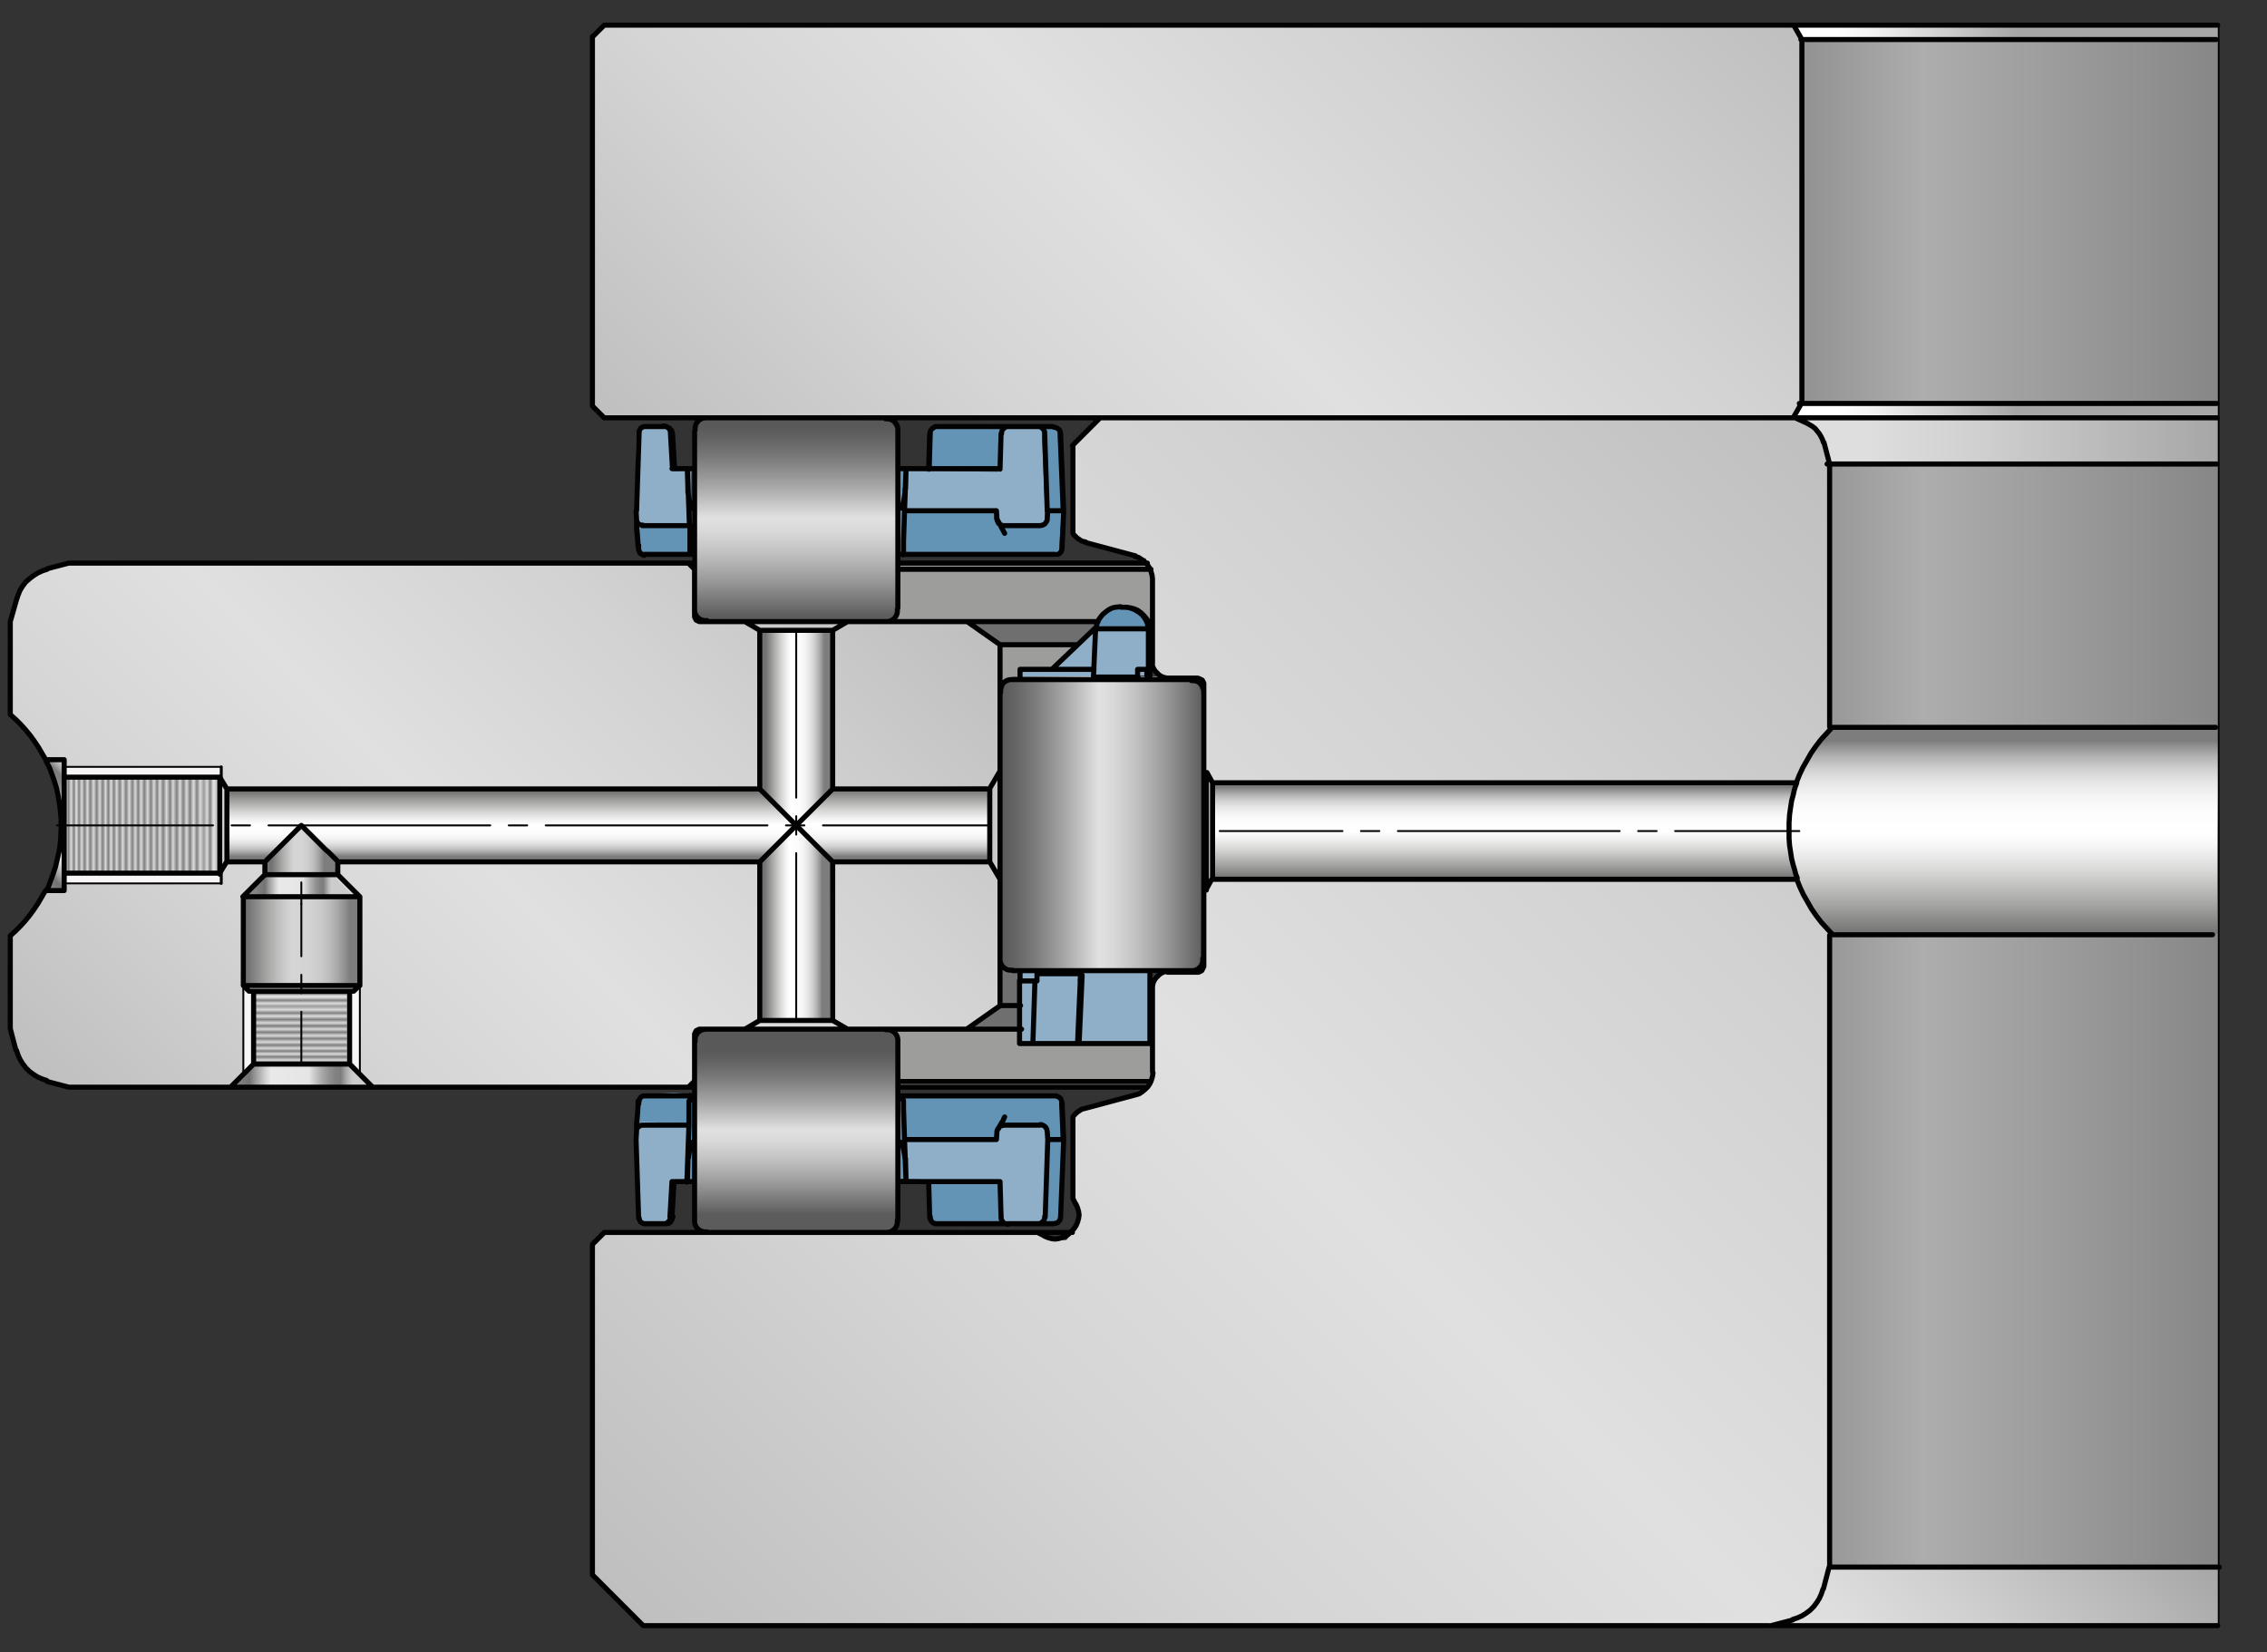 <?xml version="1.0" encoding="utf-8"?>
<!-- Generator: Adobe Illustrator 26.0.3, SVG Export Plug-In . SVG Version: 6.00 Build 0)  -->
<svg version="1.1" id="Ebene_1" xmlns="http://www.w3.org/2000/svg" xmlns:xlink="http://www.w3.org/1999/xlink" x="0px" y="0px"
	 viewBox="0 0 441.6 321.9" style="enable-background:new 0 0 441.6 321.9;" xml:space="preserve">
<rect x="0" y="0" width="441.6" height="321.9" fill="#333333" stroke="none"/>
<style type="text/css">
	.st0{fill:#6494B5;}
	.st1{fill:#8FAFC9;}
	.st2{fill:url(#SVGID_1_);}
	.st3{fill:url(#SVGID_00000032645164622248081790000008626578110318722735_);}
	.st4{fill:url(#SVGID_00000160880510934272203140000006722977837758651301_);}
	.st5{fill:url(#SVGID_00000060720247290335671020000005339303364268447652_);}
	.st6{fill:url(#SVGID_00000183218689381932233700000010785866560190924937_);}
	.st7{fill:url(#SVGID_00000109005758550113552400000008910001104306316958_);}
	.st8{fill:url(#SVGID_00000002356469584612869890000002663810728272183729_);}
	.st9{fill:url(#SVGID_00000145052656672561844320000014787099965577061543_);}
	.st10{fill:url(#SVGID_00000119801592489885350340000002906810652564210587_);}
	.st11{fill:url(#SVGID_00000054232749423378199480000015399183656129234834_);}
	.st12{fill:#F7F5F5;}
	.st13{fill:url(#SVGID_00000101072703045053600320000000390596818344527006_);}
	.st14{fill:url(#SVGID_00000155836196863732206250000014437752842674006400_);}
	.st15{fill:url(#SVGID_00000142174877584975365640000014904075061975256222_);}
	.st16{fill:url(#SVGID_00000051368073150497204350000015377786625671703201_);}
	.st17{fill:url(#SVGID_00000077296925310703657340000002077543763176315524_);}
	.st18{fill:url(#SVGID_00000129921391338089344750000004043530346989478333_);}
	.st19{fill:url(#SVGID_00000050661919945776554930000004077665203809262733_);}
	.st20{fill:url(#SVGID_00000133520350149975089780000008735956989794360215_);}
	.st21{fill:url(#SVGID_00000070825964632219257260000009457712092411369359_);}
	.st22{fill:url(#SVGID_00000036946711545667354880000007416489109703429040_);}
	.st23{fill:url(#SVGID_00000139265517497445083880000013694669768682418599_);}
	.st24{fill:#706F6F;}
	.st25{fill:#9D9D9C;}
	.st26{fill:url(#SVGID_00000128473078169027102020000015912307963464312453_);}
	.st27{fill:url(#SVGID_00000084510059499630578780000012377968717477054093_);}
	.st28{fill:url(#SVGID_00000131334522784258665700000004148686080191039926_);}
	.st29{fill:none;stroke:#020203;stroke-width:0.368;stroke-linecap:round;stroke-linejoin:round;stroke-miterlimit:10;}
	
		.st30{fill:none;stroke:#020203;stroke-width:0.368;stroke-linecap:round;stroke-linejoin:round;stroke-miterlimit:10;stroke-dasharray:43.2,3.6,3.6,3.6;stroke-dashoffset:33;}
	
		.st31{fill:none;stroke:#020203;stroke-width:0.368;stroke-linecap:round;stroke-linejoin:round;stroke-miterlimit:10;stroke-dasharray:43.2,3.6,3.6,3.6;}
	
		.st32{fill:none;stroke:#020203;stroke-width:0.368;stroke-linecap:round;stroke-linejoin:round;stroke-miterlimit:10;stroke-dasharray:43.2,3.6,3.6,3.6;stroke-dashoffset:11;}
	.st33{fill:none;stroke:#020203;stroke-width:0.567;stroke-linecap:round;stroke-linejoin:round;stroke-miterlimit:10;}
	.st34{fill:none;stroke:#020203;stroke-width:0.992;stroke-linecap:round;stroke-linejoin:round;stroke-miterlimit:10;}
	
		.st35{fill:none;stroke:#020203;stroke-width:0.368;stroke-linecap:round;stroke-linejoin:round;stroke-miterlimit:10;stroke-dasharray:43.2,3.6,3.6,3.6;stroke-dashoffset:19;}
</style>
<polygon class="st0" points="202.5,83.4 203.1,85.2 203.7,100.5 203,102.7 201.4,102.7 195.4,102.7 194.2,102.4 193.6,101.1 
	193.7,99.8 175.8,99.9 176.2,91.7 174.3,91.6 174.6,108.2 205.3,108.2 206.2,108.1 206.3,107.1 206.4,105.2 206.8,99.9 206.4,88.6 
	206.2,84.5 205.7,83.6 204.5,83.1 "/>
<polygon class="st1" points="176,100 193.7,99.8 193.9,101.6 194.9,102.8 203,102.7 203.5,101.4 203.6,99.7 202.9,83.7 202,83.2 
	196.1,83.3 195.2,83.5 194.7,84.7 194.4,91.9 176.2,91.7 176,99.2 "/>
<polygon class="st0" points="195.6,238.1 181.8,238 181.1,236.8 180.9,233.9 181,229.8 194.9,230 195.2,236.8 "/>
<polygon class="st1" points="176.5,229.7 195.1,230.2 195.4,236.9 195.8,238.2 202,238.1 203.3,237.8 203.7,236.8 204.2,220.9 
	203.7,219.1 202.1,218.8 195.2,219.1 194.3,220.3 193.9,221.7 176.6,221.9 "/>
<polygon class="st1" points="224.3,131.6 224.2,123 222.3,122.6 213.7,122.4 213,131.7 "/>
<polygon class="st0" points="194.1,91.5 180.6,91.5 181,84.4 181.7,83.4 183.1,83.1 195.4,83.4 195,84.6 194.5,90.7 "/>
<polygon class="st0" points="134.5,108 134.7,91.7 133.4,91.7 133.6,102.7 124,102.4 123.8,104.9 124.1,107.6 124.6,108.2 
	126,108.2 134.1,108.1 "/>
<polygon class="st1" points="134.1,102.6 124.6,102.8 123.7,102 124,84.5 124.7,83.6 126.8,83.4 128.5,83.3 129.9,83.6 130.6,84.6 
	131,91.8 133.4,91.7 "/>
<polygon class="st0" points="223.9,122.6 213.5,122.5 214.4,120.4 216.2,118.7 218.7,118.1 221.4,118.5 222.8,119.7 224.4,121.8 "/>
<polygon class="st1" points="224.1,203.3 198.5,203.2 198.7,188.9 224.2,189 "/>
<polygon class="st0" points="203.4,237.7 204.2,222.1 203.9,219.8 202.6,219 196.2,218.8 194.3,219.3 194.1,221.4 193.4,221.7 
	176,221.6 176.6,229.6 175,229.7 174.9,213.2 205,213.1 206.7,213.6 206.8,217.4 207.2,222.1 206.2,237 205.9,238 204.2,238.1 "/>
<polygon class="st0" points="133.9,229.8 134.2,219 123.8,218.8 124.3,214.3 125.3,213.2 131.3,212.9 135.2,213.2 135.3,229.9 "/>
<polygon class="st1" points="133.9,229.8 131.3,229.8 130.5,237.2 129.5,238.1 126.5,238.2 124.7,237.8 124.5,235.4 123.8,220.2 
	125,218.5 134.2,219 "/>
<linearGradient id="SVGID_1_" gradientUnits="userSpaceOnUse" x1="-2620.342" y1="-1516.483" x2="-2506.742" y2="-1516.483" gradientTransform="matrix(-1 0 0 -1 -2188.042 -1355.733)">
	<stop  offset="0" style="stop-color:#9C9C9C"/>
	<stop  offset="3.335044e-03" style="stop-color:#878787"/>
	<stop  offset="0.508" style="stop-color:#ADADAD"/>
	<stop  offset="0.704" style="stop-color:#939393"/>
	<stop  offset="0.99" style="stop-color:#707070"/>
</linearGradient>
<path class="st2" d="M432.3,316.6l-113.6,0.1c0,0,8.2-1,10.1-9.9V90.9c0,0,0.7-7.3-6.4-9.3l1.3-3.1l-0.2-70.6L322,4.8L432.3,5
	C432.3,5,432.3,317.3,432.3,316.6z"/>
<linearGradient id="SVGID_00000021798294592234993540000006383565337994506381_" gradientUnits="userSpaceOnUse" x1="-2563.717" y1="-1461.008" x2="-2332.767" y2="-1691.958" gradientTransform="matrix(-1 0 0 -1 -2188.042 -1355.733)">
	<stop  offset="0" style="stop-color:#BFBFBF"/>
	<stop  offset="0.258" style="stop-color:#D2D2D2"/>
	<stop  offset="0.524" style="stop-color:#E0E0E0"/>
	<stop  offset="0.731" style="stop-color:#D5D5D5"/>
	<stop  offset="1" style="stop-color:#BFBFBF"/>
</linearGradient>
<path style="fill:url(#SVGID_00000021798294592234993540000006383565337994506381_);" d="M346.6,316.6l5.3-2.1l2.8-3.6l1.8-5.9
	l-0.3-214.7l-1.8-6.3l-4.8-2.3l-135.4-0.4l-5.4,5.8l0.2,17.3l2.3,1.3l11.9,3.1l1,2.6l0.5,3l-0.2,15.5l1,1.7l1.8,0.7l6.9,0.2
	l0.2,55.8l-1.5,1.3l-5.8-0.2l-1.8,0.8l-1,1.5l0.5,16.7c0,0-0.8,4.3-3.6,5l-10.6,3l-1.3,1l-0.3,1.2v14.9l1.3,3l-0.8,3l-1.8,2.1h-1.8
	l-2.1-0.3l-2-1h-83.6l-2.6,2.6l0.2,64.4l9.7,9.6H253L346.6,316.6z"/>
<linearGradient id="SVGID_00000045612957364641851200000016223818907296237233_" gradientUnits="userSpaceOnUse" x1="-2578.312" y1="-1497.606" x2="-2578.312" y2="-1537.709" gradientTransform="matrix(-1 0 0 -1 -2188.042 -1355.733)">
	<stop  offset="6.178290e-02" style="stop-color:#7D7D7D"/>
	<stop  offset="8.947872e-02" style="stop-color:#929292"/>
	<stop  offset="0.141" style="stop-color:#B4B4B4"/>
	<stop  offset="0.196" style="stop-color:#CFCFCF"/>
	<stop  offset="0.256" style="stop-color:#E4E4E4"/>
	<stop  offset="0.322" style="stop-color:#F3F3F3"/>
	<stop  offset="0.4" style="stop-color:#FCFCFC"/>
	<stop  offset="0.517" style="stop-color:#FFFFFF"/>
	<stop  offset="0.584" style="stop-color:#F3F3F3"/>
	<stop  offset="0.703" style="stop-color:#D5D5D4"/>
	<stop  offset="0.861" style="stop-color:#A3A3A2"/>
	<stop  offset="1" style="stop-color:#727271"/>
</linearGradient>
<path style="fill:url(#SVGID_00000045612957364641851200000016223818907296237233_);" d="M432,181.9h-75c0,0-9.5-8.4-8.6-21.8
	c0,0,0.9-12.8,8.2-18.3h75.6C432.2,141.9,431.7,182.3,432,181.9z"/>
<linearGradient id="SVGID_00000112633489525711013170000010538548478935463319_" gradientUnits="userSpaceOnUse" x1="-2481.242" y1="-1507.955" x2="-2481.242" y2="-1526.89" gradientTransform="matrix(-1 0 0 -1 -2188.042 -1355.733)">
	<stop  offset="6.178290e-02" style="stop-color:#7D7D7D"/>
	<stop  offset="8.947872e-02" style="stop-color:#929292"/>
	<stop  offset="0.141" style="stop-color:#B4B4B4"/>
	<stop  offset="0.196" style="stop-color:#CFCFCF"/>
	<stop  offset="0.256" style="stop-color:#E4E4E4"/>
	<stop  offset="0.322" style="stop-color:#F3F3F3"/>
	<stop  offset="0.4" style="stop-color:#FCFCFC"/>
	<stop  offset="0.517" style="stop-color:#FFFFFF"/>
	<stop  offset="0.584" style="stop-color:#F3F3F3"/>
	<stop  offset="0.703" style="stop-color:#D5D5D4"/>
	<stop  offset="0.861" style="stop-color:#A3A3A2"/>
	<stop  offset="1" style="stop-color:#727271"/>
</linearGradient>
<path style="fill:url(#SVGID_00000112633489525711013170000010538548478935463319_);" d="M236.4,171.2H350c0,0-3.5-8.8-0.2-18.9
	H236.4V171.2z"/>
<linearGradient id="SVGID_00000073003235127364165340000014461094559535799191_" gradientUnits="userSpaceOnUse" x1="-2617.603" y1="-1361.983" x2="-2534.803" y2="-1361.983" gradientTransform="matrix(-1 0 0 -1 -2188.042 -1355.733)">
	<stop  offset="0.446" style="stop-color:#A6A6A6"/>
	<stop  offset="0.593" style="stop-color:#CACACA"/>
	<stop  offset="0.772" style="stop-color:#F0F0F0"/>
	<stop  offset="0.866" style="stop-color:#FFFFFF"/>
</linearGradient>
<polygon style="fill:url(#SVGID_00000073003235127364165340000014461094559535799191_);" points="432.1,7.6 432.2,5.1 349.4,4.9 
	351.2,7.6 "/>
<linearGradient id="SVGID_00000168094570890406502440000013749792774000255116_" gradientUnits="userSpaceOnUse" x1="-2617.74" y1="-1435.582" x2="-2534.841" y2="-1435.582" gradientTransform="matrix(-1 0 0 -1 -2188.042 -1355.733)">
	<stop  offset="0.446" style="stop-color:#A6A6A6"/>
	<stop  offset="0.593" style="stop-color:#CACACA"/>
	<stop  offset="0.772" style="stop-color:#F0F0F0"/>
	<stop  offset="0.866" style="stop-color:#FFFFFF"/>
</linearGradient>
<polygon style="fill:url(#SVGID_00000168094570890406502440000013749792774000255116_);" points="432.3,81.3 432,78.7 350.8,78.4 
	349.4,81.2 "/>
<linearGradient id="SVGID_00000027573455895291054220000013665508572284014245_" gradientUnits="userSpaceOnUse" x1="-2620.042" y1="-1441.582" x2="-2538.742" y2="-1441.582" gradientTransform="matrix(-1 0 0 -1 -2188.042 -1355.733)">
	<stop  offset="0" style="stop-color:#A6A6A6"/>
	<stop  offset="3.749939e-02" style="stop-color:#A9A9A9"/>
	<stop  offset="0.563" style="stop-color:#CFCFCF"/>
	<stop  offset="0.839" style="stop-color:#DEDEDE"/>
</linearGradient>
<polygon style="fill:url(#SVGID_00000027573455895291054220000013665508572284014245_);" points="432,90.5 356.5,90.5 355.6,86.9 
	354.3,84.1 353.1,82.6 350.7,81.2 432,81.3 "/>
<linearGradient id="SVGID_00000016059744185550014360000011794570503710517646_" gradientUnits="userSpaceOnUse" x1="-2603.417" y1="-1644.207" x2="-2554.014" y2="-1693.61" gradientTransform="matrix(-1 0 0 -1 -2188.042 -1355.733)">
	<stop  offset="0" style="stop-color:#A6A6A6"/>
	<stop  offset="3.749939e-02" style="stop-color:#A9A9A9"/>
	<stop  offset="0.563" style="stop-color:#CFCFCF"/>
	<stop  offset="0.839" style="stop-color:#DEDEDE"/>
</linearGradient>
<path style="fill:url(#SVGID_00000016059744185550014360000011794570503710517646_);" d="M432.3,316.8v-11.4h-79.1
	c0,0-1,6.1-1.4,6.4c-0.3,0.3-2.3,2.4-2.3,2.4s-2,1.8-2.3,1.8s-2.9,0.4-2.9,0.4L432.3,316.8z"/>
<linearGradient id="SVGID_00000046309878307033077700000014143990290365013394_" gradientUnits="userSpaceOnUse" x1="-2349.717" y1="-1448.508" x2="-2213.617" y2="-1584.608" gradientTransform="matrix(-1 0 0 -1 -2188.042 -1355.733)">
	<stop  offset="0" style="stop-color:#BFBFBF"/>
	<stop  offset="0.258" style="stop-color:#D2D2D2"/>
	<stop  offset="0.524" style="stop-color:#E0E0E0"/>
	<stop  offset="0.731" style="stop-color:#D5D5D5"/>
	<stop  offset="1" style="stop-color:#BFBFBF"/>
</linearGradient>
<polygon style="fill:url(#SVGID_00000046309878307033077700000014143990290365013394_);" points="14,211.8 134.1,211.6 135.1,211.1 
	135.3,202 136.1,200.4 188.7,200.5 194.7,195.8 194.8,125.9 189,121.5 136.3,121.2 135.3,120.2 135.3,116.2 135.2,110.8 
	134.1,109.7 14.4,109.6 10,110.6 7.1,111.6 5.3,113.1 4.1,115.1 2.7,118.2 2,121.5 2.1,139.5 4.7,141.5 8.7,147.5 10.8,152.9 
	12.1,158.7 12.1,163.8 10.7,168.8 8.9,173.6 5.8,178.5 3.3,181.3 2,182.3 2.2,200.8 4.3,206.9 5.6,208.9 8.1,210.1 11.1,211 "/>
<linearGradient id="SVGID_00000072973602783594586050000017437397808430092210_" gradientUnits="userSpaceOnUse" x1="-2206.09" y1="-1509.134" x2="-2191.69" y2="-1523.534" gradientTransform="matrix(-1 0 0 -1 -2188.042 -1355.733)">
	<stop  offset="3.225806e-02" style="stop-color:#CCCCCC"/>
	<stop  offset="5.253389e-02" style="stop-color:#C4C4C4"/>
	<stop  offset="8.485079e-02" style="stop-color:#ACACAC"/>
	<stop  offset="0.125" style="stop-color:#878787"/>
	<stop  offset="0.134" style="stop-color:#7D7D7D"/>
	<stop  offset="0.178" style="stop-color:#828282"/>
	<stop  offset="0.233" style="stop-color:#929292"/>
	<stop  offset="0.294" style="stop-color:#ACACAC"/>
	<stop  offset="0.359" style="stop-color:#D0D0D0"/>
	<stop  offset="0.393" style="stop-color:#E5E5E5"/>
	<stop  offset="0.704" style="stop-color:#E9E9E9"/>
	<stop  offset="0.743" style="stop-color:#D5D5D5"/>
	<stop  offset="0.825" style="stop-color:#9E9E9E"/>
	<stop  offset="0.882" style="stop-color:#727271"/>
	<stop  offset="1" style="stop-color:#858585"/>
</linearGradient>
<path style="fill:url(#SVGID_00000072973602783594586050000017437397808430092210_);" d="M9.1,173.3h3.3l0.1-25.4L9.2,148l1.6,4.4
	l1.2,5.1v4.3l-0.3,4c0,0-1,4.7-1.3,4.8c-0.2,0.2-1,1.7-1,1.7L9.1,173.3z"/>
<rect x="12.7" y="149.4" class="st12" width="30.4" height="22.7"/>
<rect x="47.4" y="189.9" class="st12" width="22.7" height="18.8"/>
<linearGradient id="SVGID_00000145772061917781552320000000699720000138556070_" gradientUnits="userSpaceOnUse" x1="-2246.642" y1="-1549.483" x2="-2246.642" y2="-1577.409" gradientTransform="matrix(-1 0 0 -1 -2188.042 -1355.733)">
	<stop  offset="0" style="stop-color:#808080"/>
	<stop  offset="5.156288e-04" style="stop-color:#8C8C8C"/>
	<stop  offset="1.902597e-03" style="stop-color:#A7A6A6"/>
	<stop  offset="3.496831e-03" style="stop-color:#BDBCBC"/>
	<stop  offset="5.358204e-03" style="stop-color:#CECDCD"/>
	<stop  offset="7.661537e-03" style="stop-color:#D9D8D8"/>
	<stop  offset="1.089158e-02" style="stop-color:#E0DFDF"/>
	<stop  offset="1.985949e-02" style="stop-color:#E2E1E1"/>
	<stop  offset="3.976398e-02" style="stop-color:#808080"/>
	<stop  offset="6.080041e-02" style="stop-color:#D9D9D9"/>
	<stop  offset="8.183684e-02" style="stop-color:#9C9C9B"/>
	<stop  offset="0.106" style="stop-color:#D9D9D9"/>
	<stop  offset="0.129" style="stop-color:#808080"/>
	<stop  offset="0.131" style="stop-color:#8A8A8A"/>
	<stop  offset="0.14" style="stop-color:#B4B4B4"/>
	<stop  offset="0.147" style="stop-color:#CFCFCF"/>
	<stop  offset="0.152" style="stop-color:#D9D9D9"/>
	<stop  offset="0.174" style="stop-color:#808080"/>
	<stop  offset="0.197" style="stop-color:#D9D9D9"/>
	<stop  offset="0.219" style="stop-color:#808080"/>
	<stop  offset="0.241" style="stop-color:#D9D9D9"/>
	<stop  offset="0.263" style="stop-color:#808080"/>
	<stop  offset="0.287" style="stop-color:#D9D9D9"/>
	<stop  offset="0.307" style="stop-color:#808080"/>
	<stop  offset="0.331" style="stop-color:#D9D9D9"/>
	<stop  offset="0.353" style="stop-color:#808080"/>
	<stop  offset="0.375" style="stop-color:#D9D9D9"/>
	<stop  offset="0.394" style="stop-color:#808080"/>
	<stop  offset="0.414" style="stop-color:#D9D9D9"/>
	<stop  offset="0.435" style="stop-color:#808080"/>
	<stop  offset="0.457" style="stop-color:#D9D9D9"/>
	<stop  offset="0.478" style="stop-color:#808080"/>
	<stop  offset="0.5" style="stop-color:#D9D9D9"/>
	<stop  offset="0.52" style="stop-color:#808080"/>
	<stop  offset="0.539" style="stop-color:#D9D9D9"/>
	<stop  offset="0.558" style="stop-color:#808080"/>
	<stop  offset="0.579" style="stop-color:#D9D9D9"/>
	<stop  offset="0.601" style="stop-color:#808080"/>
	<stop  offset="0.622" style="stop-color:#D9D9D9"/>
	<stop  offset="0.643" style="stop-color:#808080"/>
	<stop  offset="0.663" style="stop-color:#D9D9D9"/>
	<stop  offset="0.681" style="stop-color:#808080"/>
	<stop  offset="0.7" style="stop-color:#D9D9D9"/>
	<stop  offset="0.719" style="stop-color:#808080"/>
	<stop  offset="0.737" style="stop-color:#D9D9D9"/>
	<stop  offset="0.756" style="stop-color:#808080"/>
	<stop  offset="0.776" style="stop-color:#D9D9D9"/>
	<stop  offset="0.796" style="stop-color:#808080"/>
	<stop  offset="0.817" style="stop-color:#D9D9D9"/>
	<stop  offset="0.838" style="stop-color:#808080"/>
	<stop  offset="0.858" style="stop-color:#D9D9D9"/>
	<stop  offset="0.877" style="stop-color:#808080"/>
	<stop  offset="0.896" style="stop-color:#D9D9D9"/>
	<stop  offset="0.914" style="stop-color:#808080"/>
	<stop  offset="0.932" style="stop-color:#E3E3E3"/>
	<stop  offset="0.947" style="stop-color:#808080"/>
	<stop  offset="0.967" style="stop-color:#D9D9D9"/>
	<stop  offset="0.984" style="stop-color:#808080"/>
	<stop  offset="1" style="stop-color:#D9D9D9"/>
</linearGradient>
<polygon style="fill:url(#SVGID_00000145772061917781552320000000699720000138556070_);" points="49.6,193.4 67.6,193.4 67.6,207.2 
	49.6,207.2 "/>
<linearGradient id="SVGID_00000085957514262999753010000000113002244391902910_" gradientUnits="userSpaceOnUse" x1="-2256.178" y1="-1539.033" x2="-2234.316" y2="-1539.033" gradientTransform="matrix(-1 0 0 -1 -2188.042 -1355.733)">
	<stop  offset="0" style="stop-color:#7D7D7D"/>
	<stop  offset="3.043059e-02" style="stop-color:#8B8B8B"/>
	<stop  offset="0.102" style="stop-color:#A6A6A6"/>
	<stop  offset="0.179" style="stop-color:#BCBCBC"/>
	<stop  offset="0.265" style="stop-color:#CBCBCB"/>
	<stop  offset="0.365" style="stop-color:#D3D3D3"/>
	<stop  offset="0.517" style="stop-color:#D6D6D6"/>
	<stop  offset="0.588" style="stop-color:#CACACA"/>
	<stop  offset="0.716" style="stop-color:#ACACAB"/>
	<stop  offset="0.884" style="stop-color:#7A7A7A"/>
	<stop  offset="0.91" style="stop-color:#727271"/>
</linearGradient>
<polygon style="fill:url(#SVGID_00000085957514262999753010000000113002244391902910_);" points="47.6,175 69.9,175 69.9,191.6 
	47.6,191.6 "/>
<linearGradient id="SVGID_00000155869472102962163580000010203890878244333718_" gradientUnits="userSpaceOnUse" x1="-2253.121" y1="-1528.483" x2="-2237.813" y2="-1528.483" gradientTransform="matrix(-1 0 0 -1 -2188.042 -1355.733)">
	<stop  offset="3.225806e-02" style="stop-color:#CCCCCC"/>
	<stop  offset="5.253389e-02" style="stop-color:#C4C4C4"/>
	<stop  offset="8.485079e-02" style="stop-color:#ACACAC"/>
	<stop  offset="0.125" style="stop-color:#878787"/>
	<stop  offset="0.134" style="stop-color:#7D7D7D"/>
	<stop  offset="0.178" style="stop-color:#828282"/>
	<stop  offset="0.233" style="stop-color:#929292"/>
	<stop  offset="0.294" style="stop-color:#ACACAC"/>
	<stop  offset="0.359" style="stop-color:#D0D0D0"/>
	<stop  offset="0.393" style="stop-color:#E5E5E5"/>
	<stop  offset="0.704" style="stop-color:#E9E9E9"/>
	<stop  offset="0.743" style="stop-color:#D5D5D5"/>
	<stop  offset="0.825" style="stop-color:#9E9E9E"/>
	<stop  offset="0.882" style="stop-color:#727271"/>
	<stop  offset="1" style="stop-color:#858585"/>
</linearGradient>
<polygon style="fill:url(#SVGID_00000155869472102962163580000010203890878244333718_);" points="69,174.8 65,170.6 51.3,170.6 
	47,174.9 "/>
<linearGradient id="SVGID_00000009550416199760029580000009298223724338971294_" gradientUnits="userSpaceOnUse" x1="-2230.142" y1="-1516.582" x2="-2200.912" y2="-1516.582" gradientTransform="matrix(-1 0 0 -1 -2188.042 -1355.733)">
	<stop  offset="0" style="stop-color:#808080"/>
	<stop  offset="5.156288e-04" style="stop-color:#8C8C8C"/>
	<stop  offset="1.902597e-03" style="stop-color:#A7A6A6"/>
	<stop  offset="3.496831e-03" style="stop-color:#BDBCBC"/>
	<stop  offset="5.358204e-03" style="stop-color:#CECDCD"/>
	<stop  offset="7.661537e-03" style="stop-color:#D9D8D8"/>
	<stop  offset="1.089158e-02" style="stop-color:#E0DFDF"/>
	<stop  offset="1.985949e-02" style="stop-color:#E2E1E1"/>
	<stop  offset="3.976398e-02" style="stop-color:#808080"/>
	<stop  offset="6.080041e-02" style="stop-color:#D9D9D9"/>
	<stop  offset="8.183684e-02" style="stop-color:#9C9C9B"/>
	<stop  offset="0.106" style="stop-color:#D9D9D9"/>
	<stop  offset="0.129" style="stop-color:#808080"/>
	<stop  offset="0.131" style="stop-color:#8A8A8A"/>
	<stop  offset="0.14" style="stop-color:#B4B4B4"/>
	<stop  offset="0.147" style="stop-color:#CFCFCF"/>
	<stop  offset="0.152" style="stop-color:#D9D9D9"/>
	<stop  offset="0.174" style="stop-color:#808080"/>
	<stop  offset="0.197" style="stop-color:#D9D9D9"/>
	<stop  offset="0.219" style="stop-color:#808080"/>
	<stop  offset="0.241" style="stop-color:#D9D9D9"/>
	<stop  offset="0.263" style="stop-color:#808080"/>
	<stop  offset="0.287" style="stop-color:#D9D9D9"/>
	<stop  offset="0.307" style="stop-color:#808080"/>
	<stop  offset="0.331" style="stop-color:#D9D9D9"/>
	<stop  offset="0.353" style="stop-color:#808080"/>
	<stop  offset="0.375" style="stop-color:#D9D9D9"/>
	<stop  offset="0.394" style="stop-color:#808080"/>
	<stop  offset="0.414" style="stop-color:#D9D9D9"/>
	<stop  offset="0.435" style="stop-color:#808080"/>
	<stop  offset="0.457" style="stop-color:#D9D9D9"/>
	<stop  offset="0.478" style="stop-color:#808080"/>
	<stop  offset="0.5" style="stop-color:#D9D9D9"/>
	<stop  offset="0.52" style="stop-color:#808080"/>
	<stop  offset="0.539" style="stop-color:#D9D9D9"/>
	<stop  offset="0.558" style="stop-color:#808080"/>
	<stop  offset="0.579" style="stop-color:#D9D9D9"/>
	<stop  offset="0.601" style="stop-color:#808080"/>
	<stop  offset="0.622" style="stop-color:#D9D9D9"/>
	<stop  offset="0.643" style="stop-color:#808080"/>
	<stop  offset="0.663" style="stop-color:#D9D9D9"/>
	<stop  offset="0.681" style="stop-color:#808080"/>
	<stop  offset="0.7" style="stop-color:#D9D9D9"/>
	<stop  offset="0.719" style="stop-color:#808080"/>
	<stop  offset="0.737" style="stop-color:#D9D9D9"/>
	<stop  offset="0.756" style="stop-color:#808080"/>
	<stop  offset="0.776" style="stop-color:#D9D9D9"/>
	<stop  offset="0.796" style="stop-color:#808080"/>
	<stop  offset="0.817" style="stop-color:#D9D9D9"/>
	<stop  offset="0.838" style="stop-color:#808080"/>
	<stop  offset="0.858" style="stop-color:#D9D9D9"/>
	<stop  offset="0.877" style="stop-color:#808080"/>
	<stop  offset="0.896" style="stop-color:#D9D9D9"/>
	<stop  offset="0.914" style="stop-color:#808080"/>
	<stop  offset="0.932" style="stop-color:#E3E3E3"/>
	<stop  offset="0.947" style="stop-color:#808080"/>
	<stop  offset="0.967" style="stop-color:#D9D9D9"/>
	<stop  offset="0.984" style="stop-color:#808080"/>
	<stop  offset="1" style="stop-color:#D9D9D9"/>
</linearGradient>
<polygon style="fill:url(#SVGID_00000009550416199760029580000009298223724338971294_);" points="12.9,151.5 42.1,151.5 42.1,170.2 
	12.9,170.2 "/>
<linearGradient id="SVGID_00000073692152503017290790000010846873820670508425_" gradientUnits="userSpaceOnUse" x1="-2251.166" y1="-1521.182" x2="-2239.931" y2="-1521.182" gradientTransform="matrix(-1 0 0 -1 -2188.042 -1355.733)">
	<stop  offset="0" style="stop-color:#7D7D7D"/>
	<stop  offset="3.043059e-02" style="stop-color:#8B8B8B"/>
	<stop  offset="0.102" style="stop-color:#A6A6A6"/>
	<stop  offset="0.179" style="stop-color:#BCBCBC"/>
	<stop  offset="0.265" style="stop-color:#CBCBCB"/>
	<stop  offset="0.365" style="stop-color:#D3D3D3"/>
	<stop  offset="0.517" style="stop-color:#D6D6D6"/>
	<stop  offset="0.588" style="stop-color:#CACACA"/>
	<stop  offset="0.716" style="stop-color:#ACACAB"/>
	<stop  offset="0.884" style="stop-color:#7A7A7A"/>
	<stop  offset="0.91" style="stop-color:#727271"/>
</linearGradient>
<polygon style="fill:url(#SVGID_00000073692152503017290790000010846873820670508425_);" points="65.6,170.1 65.8,167.6 58.8,160.6 
	51.5,167.5 51.7,170.3 "/>
<linearGradient id="SVGID_00000034788147796819362690000001169865480796121787_" gradientUnits="userSpaceOnUse" x1="-2257.579" y1="-1565.082" x2="-2233.774" y2="-1565.082" gradientTransform="matrix(-1 0 0 -1 -2188.042 -1355.733)">
	<stop  offset="3.225806e-02" style="stop-color:#CCCCCC"/>
	<stop  offset="5.253389e-02" style="stop-color:#C4C4C4"/>
	<stop  offset="8.485079e-02" style="stop-color:#ACACAC"/>
	<stop  offset="0.125" style="stop-color:#878787"/>
	<stop  offset="0.134" style="stop-color:#7D7D7D"/>
	<stop  offset="0.178" style="stop-color:#828282"/>
	<stop  offset="0.233" style="stop-color:#929292"/>
	<stop  offset="0.294" style="stop-color:#ACACAC"/>
	<stop  offset="0.359" style="stop-color:#D0D0D0"/>
	<stop  offset="0.393" style="stop-color:#E5E5E5"/>
	<stop  offset="0.704" style="stop-color:#E9E9E9"/>
	<stop  offset="0.743" style="stop-color:#D5D5D5"/>
	<stop  offset="0.825" style="stop-color:#9E9E9E"/>
	<stop  offset="0.882" style="stop-color:#727271"/>
	<stop  offset="1" style="stop-color:#858585"/>
</linearGradient>
<polygon style="fill:url(#SVGID_00000034788147796819362690000001169865480796121787_);" points="72.5,211.6 45.4,211.6 49.9,207.4 
	68.8,207.1 "/>
<linearGradient id="SVGID_00000018955248562027165970000000263765776040630405_" gradientUnits="userSpaceOnUse" x1="-2362.092" y1="-1523.402" x2="-2362.092" y2="-1509.445" gradientTransform="matrix(-1 0 0 -1 -2188.042 -1355.733)">
	<stop  offset="6.178290e-02" style="stop-color:#7D7D7D"/>
	<stop  offset="8.947872e-02" style="stop-color:#929292"/>
	<stop  offset="0.141" style="stop-color:#B4B4B4"/>
	<stop  offset="0.196" style="stop-color:#CFCFCF"/>
	<stop  offset="0.256" style="stop-color:#E4E4E4"/>
	<stop  offset="0.322" style="stop-color:#F3F3F3"/>
	<stop  offset="0.4" style="stop-color:#FCFCFC"/>
	<stop  offset="0.517" style="stop-color:#FFFFFF"/>
	<stop  offset="0.584" style="stop-color:#F3F3F3"/>
	<stop  offset="0.703" style="stop-color:#D5D5D4"/>
	<stop  offset="0.861" style="stop-color:#A3A3A2"/>
	<stop  offset="1" style="stop-color:#727271"/>
</linearGradient>
<polygon style="fill:url(#SVGID_00000018955248562027165970000000263765776040630405_);" points="192.8,168 162.2,168 155.3,160.6 
	162.4,153.6 192.3,153.2 "/>
<linearGradient id="SVGID_00000118374925027760175910000009267950361349421213_" gradientUnits="userSpaceOnUse" x1="-2287.342" y1="-1523.359" x2="-2287.342" y2="-1509.923" gradientTransform="matrix(-1 0 0 -1 -2188.042 -1355.733)">
	<stop  offset="6.178290e-02" style="stop-color:#7D7D7D"/>
	<stop  offset="8.947872e-02" style="stop-color:#929292"/>
	<stop  offset="0.141" style="stop-color:#B4B4B4"/>
	<stop  offset="0.196" style="stop-color:#CFCFCF"/>
	<stop  offset="0.256" style="stop-color:#E4E4E4"/>
	<stop  offset="0.322" style="stop-color:#F3F3F3"/>
	<stop  offset="0.4" style="stop-color:#FCFCFC"/>
	<stop  offset="0.517" style="stop-color:#FFFFFF"/>
	<stop  offset="0.584" style="stop-color:#F3F3F3"/>
	<stop  offset="0.703" style="stop-color:#D5D5D4"/>
	<stop  offset="0.861" style="stop-color:#A3A3A2"/>
	<stop  offset="1" style="stop-color:#727271"/>
</linearGradient>
<polygon style="fill:url(#SVGID_00000118374925027760175910000009267950361349421213_);" points="154.3,160.8 147.5,167.9 
	65.9,167.8 59,160.8 51.4,167.9 44.3,167.8 44.3,153.7 147.6,153.7 "/>
<linearGradient id="SVGID_00000166654489368385453750000016253272961821250235_" gradientUnits="userSpaceOnUse" x1="-2348.6" y1="-1497.783" x2="-2336.069" y2="-1497.783" gradientTransform="matrix(-1 0 0 -1 -2188.042 -1355.733)">
	<stop  offset="0" style="stop-color:#7D7D7D"/>
	<stop  offset="3.145673e-02" style="stop-color:#929292"/>
	<stop  offset="8.995114e-02" style="stop-color:#B4B4B4"/>
	<stop  offset="0.153" style="stop-color:#CFCFCF"/>
	<stop  offset="0.221" style="stop-color:#E4E4E4"/>
	<stop  offset="0.296" style="stop-color:#F3F3F3"/>
	<stop  offset="0.384" style="stop-color:#FCFCFC"/>
	<stop  offset="0.517" style="stop-color:#FFFFFF"/>
	<stop  offset="0.571" style="stop-color:#F3F3F3"/>
	<stop  offset="0.669" style="stop-color:#D5D5D4"/>
	<stop  offset="0.797" style="stop-color:#A3A3A2"/>
	<stop  offset="0.91" style="stop-color:#727271"/>
</linearGradient>
<polygon style="fill:url(#SVGID_00000166654489368385453750000016253272961821250235_);" points="155.2,161 147.9,153.6 
	147.9,123.1 162.2,123.1 162.1,153.7 "/>
<linearGradient id="SVGID_00000153700136756221374060000004923836863249569156_" gradientUnits="userSpaceOnUse" x1="-2348.185" y1="-1535.432" x2="-2335.847" y2="-1535.432" gradientTransform="matrix(-1 0 0 -1 -2188.042 -1355.733)">
	<stop  offset="0" style="stop-color:#7D7D7D"/>
	<stop  offset="3.145673e-02" style="stop-color:#929292"/>
	<stop  offset="8.995114e-02" style="stop-color:#B4B4B4"/>
	<stop  offset="0.153" style="stop-color:#CFCFCF"/>
	<stop  offset="0.221" style="stop-color:#E4E4E4"/>
	<stop  offset="0.296" style="stop-color:#F3F3F3"/>
	<stop  offset="0.384" style="stop-color:#FCFCFC"/>
	<stop  offset="0.517" style="stop-color:#FFFFFF"/>
	<stop  offset="0.571" style="stop-color:#F3F3F3"/>
	<stop  offset="0.669" style="stop-color:#D5D5D4"/>
	<stop  offset="0.797" style="stop-color:#A3A3A2"/>
	<stop  offset="0.91" style="stop-color:#727271"/>
</linearGradient>
<polygon style="fill:url(#SVGID_00000153700136756221374060000004923836863249569156_);" points="161.7,198.4 147.7,198.4 
	147.7,167.8 154.9,161 161.8,167.7 "/>
<linearGradient id="SVGID_00000000928660025181766080000016344580611934914988_" gradientUnits="userSpaceOnUse" x1="-2498.542" y1="-1321.832" x2="-2344.392" y2="-1475.983" gradientTransform="matrix(-1 0 0 -1 -2188.042 -1355.733)">
	<stop  offset="0" style="stop-color:#BFBFBF"/>
	<stop  offset="0.258" style="stop-color:#D2D2D2"/>
	<stop  offset="0.524" style="stop-color:#E0E0E0"/>
	<stop  offset="0.731" style="stop-color:#D5D5D5"/>
	<stop  offset="1" style="stop-color:#BFBFBF"/>
</linearGradient>
<polygon style="fill:url(#SVGID_00000000928660025181766080000016344580611934914988_);" points="117.4,81.3 349.4,81.3 351.2,77.4 
	351,7.9 349.4,5 117.4,5.1 115.8,7.4 115.6,78.5 "/>
<polygon class="st24" points="198.5,200.5 188.7,200.5 194.7,195.8 194.7,187.9 196.4,189.2 198.7,188.9 "/>
<polygon class="st25" points="222.5,212 175,211.9 174.7,202.7 174,200.6 198.5,200.5 198.5,203.2 224.4,203.1 224.4,210.4 
	223.8,211.7 "/>
<polygon class="st25" points="198.4,132.4 196.7,132.4 195.3,133.2 194.8,134.1 194.8,125.6 209.7,125.4 205.1,130.2 198.7,130.5 
	"/>
<polygon class="st25" points="213.4,121.2 173.7,121.1 174.3,120.1 174.9,118.2 174.9,109.6 223.2,109.6 224.1,110.1 224.7,112 
	224.6,122.1 223.5,122 223.3,120.8 222.3,119.4 219.9,118.3 218.4,118 217,118.3 215.5,118.9 214.5,120 "/>
<polygon class="st24" points="194.8,125.9 209.9,125.5 213.6,122.4 213.3,120.8 189,121.5 "/>
<polygon class="st1" points="212.9,132.5 198.6,132.6 198.7,130.5 205.4,130.5 213.6,122.4 213.3,132.2 "/>
<linearGradient id="SVGID_00000075858873986037687590000003842397409651778447_" gradientUnits="userSpaceOnUse" x1="-2422.442" y1="-1516.432" x2="-2382.942" y2="-1516.432" gradientTransform="matrix(-1 0 0 -1 -2188.042 -1355.733)">
	<stop  offset="0" style="stop-color:#5C5C5C"/>
	<stop  offset="4.196696e-02" style="stop-color:#6B6B6B"/>
	<stop  offset="0.199" style="stop-color:#9E9D9D"/>
	<stop  offset="0.336" style="stop-color:#C3C2C2"/>
	<stop  offset="0.446" style="stop-color:#DAD9D9"/>
	<stop  offset="0.515" style="stop-color:#E2E1E1"/>
	<stop  offset="0.679" style="stop-color:#A8A8A8"/>
	<stop  offset="0.823" style="stop-color:#7D7D7D"/>
	<stop  offset="0.934" style="stop-color:#636363"/>
	<stop  offset="1" style="stop-color:#595959"/>
</linearGradient>
<path style="fill:url(#SVGID_00000075858873986037687590000003842397409651778447_);" d="M230.9,189.6l-34-0.2l-1.1-0.8l-1-1.3v-4.5
	v-47.6l0.8-2.6l1.8-0.8H232l1.1,0.8l0.9,2.2l0.3,3l-0.4,48.9C234,186.9,234.2,189.6,230.9,189.6z"/>
<linearGradient id="SVGID_00000008854214779881324970000013067106121642262178_" gradientUnits="userSpaceOnUse" x1="-2342.892" y1="-1475.741" x2="-2342.892" y2="-1438.714" gradientTransform="matrix(-1 0 0 -1 -2188.042 -1355.733)">
	<stop  offset="0" style="stop-color:#5C5C5C"/>
	<stop  offset="4.196696e-02" style="stop-color:#6B6B6B"/>
	<stop  offset="0.199" style="stop-color:#9E9D9D"/>
	<stop  offset="0.336" style="stop-color:#C3C2C2"/>
	<stop  offset="0.446" style="stop-color:#DAD9D9"/>
	<stop  offset="0.515" style="stop-color:#E2E1E1"/>
	<stop  offset="0.679" style="stop-color:#A8A8A8"/>
	<stop  offset="0.823" style="stop-color:#7D7D7D"/>
	<stop  offset="0.934" style="stop-color:#636363"/>
	<stop  offset="1" style="stop-color:#595959"/>
</linearGradient>
<path style="fill:url(#SVGID_00000008854214779881324970000013067106121642262178_);" d="M171.4,120.9l-34.5-0.1l-1.1-0.5l-1-0.9v-3
	V84l0.8-1.7l1.9-0.5h35.1l1.1,0.5l0.9,1.5l0.3,2.1l-0.4,33.2C174.5,119,174.7,120.9,171.4,120.9z"/>
<linearGradient id="SVGID_00000168820525107219891180000017452966119450479232_" gradientUnits="userSpaceOnUse" x1="-2343.292" y1="-1592.248" x2="-2343.292" y2="-1560.455" gradientTransform="matrix(-1 0 0 -1 -2188.042 -1355.733)">
	<stop  offset="0" style="stop-color:#5C5C5C"/>
	<stop  offset="4.196696e-02" style="stop-color:#6B6B6B"/>
	<stop  offset="0.199" style="stop-color:#9E9D9D"/>
	<stop  offset="0.336" style="stop-color:#C3C2C2"/>
	<stop  offset="0.446" style="stop-color:#DAD9D9"/>
	<stop  offset="0.515" style="stop-color:#E2E1E1"/>
	<stop  offset="0.679" style="stop-color:#A8A8A8"/>
	<stop  offset="0.823" style="stop-color:#7D7D7D"/>
	<stop  offset="0.934" style="stop-color:#636363"/>
	<stop  offset="1" style="stop-color:#595959"/>
</linearGradient>
<path style="fill:url(#SVGID_00000168820525107219891180000017452966119450479232_);" d="M171.6,239.8l-34.1-0.1l-1.1-0.5l-1-0.9v-3
	V203l0.8-1.7l1.9-0.5h34.7l1.1,0.5l0.9,1.5l0.3,2.1l-0.4,33.2C174.6,237.9,174.8,239.8,171.6,239.8z"/>
<g>
	<path class="st29" d="M70.1,209.2V176 M47.4,176.1v33.2 M43.1,149.4H12.5 M12.5,172.1h30.6"/>
	<line class="st30" x1="58.7" y1="176.1" x2="58.7" y2="207.3"/>
	<line class="st31" x1="58.7" y1="176.1" x2="58.7" y2="171.9"/>
	<line class="st32" x1="192.5" y1="160.8" x2="11.1" y2="160.8"/>
	<line class="st32" x1="155.1" y1="198.4" x2="155.1" y2="123.4"/>
	<path class="st33" d="M43.1,151.4v-2 M43.1,172.1v-2"/>
	<path class="st29" d="M460,86.2"/>
	<line class="st29" x1="432.2" y1="316.7" x2="432.2" y2="4.9"/>
	<path class="st34" d="M197.3,132.4L197.3,132.4h0.1h0.2h0.3h0.4h0.5h0.6h0.7h0.8h0.8h0.9h1h1.1h1.1h1.2h1.2h1.2h1.3h1.3h1.3h1.3
		 M214.6,132.4h1.3h1.3h1.3h1.3h1.2h1.2h1.2h1.1h1.1h1h0.9h0.8h0.8h0.7h0.6h0.5h0.4h0.3h0.2h0.1l0,0 M197.3,189.1L197.3,189.1h0.1
		h0.2h0.3h0.4h0.5h0.6h0.7h0.8h0.8h0.9h1h1.1h1.1h1.2h1.2h1.2h1.3h1.3h1.3h1.3 M214.6,189.1h1.3h1.3h1.3h1.3h1.2h1.2h1.2h1.1h1.1h1
		h0.9h0.8h0.8h0.7h0.6h0.5h0.4h0.3h0.2h0.1l0,0 M174.9,203L174.9,203v0.1v0.2v0.3v0.4v0.5v0.6v0.7v0.8v0.8v0.9v1v1.1v1.1v1.2v1.2
		v1.2v1.3v1.3v1.3v1.3 M174.9,220.3v1.3v1.3v1.3v1.3v1.2v1.2v1.2v1.1v1.1v1v0.9v0.8v0.8v0.7v0.6v0.5v0.4v0.3v0.2v0.1l0,0 M135.3,203
		L135.3,203v0.1v0.2v0.3v0.4v0.5v0.6v0.7v0.8v0.8v0.9v1v1.1v1.1v1.2v1.2v1.2v1.3v1.3v1.3v1.3 M135.3,220.3v1.3v1.3v1.3v1.3v1.2v1.2
		v1.2v1.1v1.1v1v0.9v0.8v0.8v0.7v0.6v0.5v0.4v0.3v0.2v0.1l0,0 M174.9,84L174.9,84L174.9,84v0.3v0.3V85v0.5v0.6v0.7v0.8v0.8v0.9v1
		v1.1v1.1v1.2v1.2V96v1.3v1.3v1.3v1.3 M174.9,101.2v1.3v1.3v1.3v1.3v1.2v1.2v1.2v1.1v1.1v1v0.9v0.8v0.8v0.7v0.6v0.5v0.4v0.3v0.2v0.1
		l0,0 M135.3,84L135.3,84L135.3,84v0.3v0.3V85v0.5v0.6v0.7v0.8v0.8v0.9v1v1.1v1.1v1.2v1.2V96v1.3v1.3v1.3v1.3 M135.3,101.2v1.3v1.3
		v1.3v1.3v1.2v1.2v1.2v1.1v1.1v1v0.9v0.8v0.8v0.7v0.6v0.5v0.4v0.3v0.2v0.1l0,0 M68.9,193.1L68.9,193.1L68.9,193.1h-0.3h-0.3h-0.4
		h-0.5h-0.6h-0.7h-0.7h-0.8h-0.9h-0.9h-0.9h-1h-1h-1h-1h-1h-1h-1H54h-0.9h-0.8 M52.3,193.1h-0.8h-0.7h-0.6h-0.5h-0.4H49h-0.2h-0.1
		l0,0 M47.4,192L47.4,192L47.4,192h0.3H48h0.4h0.5h0.6h0.7h0.7h0.8 M51.6,192h0.9h0.9h1h1h1h1.1h1.1h1.1h1.1h1.1h1h1h0.9h0.9h0.8
		h0.8H68h0.6H69h0.4h0.3h0.2H70l0,0 M70.1,174.7L70.1,174.7L70.1,174.7h-0.3h-0.3H69h-0.5h-0.6h-0.7h-0.8h-0.8h-0.9h-0.9h-1h-1h-1.1
		h-1.1h-1.1h-1.1h-1.1h-1h-1h-1h-0.9h-0.9h-0.8H50h-0.7h-0.6h-0.5H48h-0.3h-0.2h-0.1l0,0 M65.8,170.4L65.8,170.4L65.8,170.4h-0.3
		h-0.3h-0.4h-0.5h-0.6H63h-0.7h-0.8h-0.8h-0.8H59h-0.9h-0.8h-0.8h-0.8H55h-0.7h-0.6h-0.6h-0.5h-0.4h-0.3h-0.2h-0.1l0,0 M148,122.8
		L148,122.8h0.2h0.3h0.4h0.4h0.5h0.6h0.7h0.7h0.8h0.8h0.8h0.9h0.9h0.8h0.8h0.8h0.7h0.7h0.6h0.5h0.4h0.4h0.3h0.2h0.1 M148,198.8
		L148,198.8h0.2h0.3h0.4h0.4h0.5h0.6h0.7h0.7h0.8h0.8h0.8h0.9h0.9h0.8h0.8h0.8h0.7h0.7h0.6h0.5h0.4h0.4h0.3h0.2h0.1 M72.6,211.8
		L72.6,211.8h-0.2h-0.3h-0.4h-0.5h-0.6h-0.7h-0.7h-0.8h-0.9h-1h-1h-1.1h-1.1h-1.2h-1.2h-1.2h-1.2h-1.2h-1.2h-1.2H54h-1.1h-1.1h-1h-1
		h-0.9h-0.8h-0.7h-0.7h-0.6h-0.5h-0.4H45h-0.2h-0.1 M49.4,207.3L49.4,207.3h0.2h0.3h0.4h0.4h0.5h0.6h0.7h0.8H54h0.9h0.9h0.9h1h1h1h1
		h0.9h0.9h0.9h0.8H65h0.7h0.6h0.5h0.4h0.4h0.3H68h0.1 M12.5,170.1L12.5,170.1v-0.2v-0.3v-0.4v-0.4v-0.5v-0.6V167v-0.8v-0.8v-0.9
		v-0.9v-0.9v-1v-1v-1v-1v-0.9V157v-0.9v-0.8v-0.8v-0.7v-0.6v-0.5v-0.4v-0.4v-0.3v-0.2v-0.1 M42.8,151.4L42.8,151.4v0.2v0.3v0.4v0.4
		v0.5v0.6v0.7v0.8v0.8v0.9v0.9v0.9v1v1v1v1v0.9v0.9v0.9v0.8v0.8v0.7v0.6v0.5v0.4v0.4v0.3v0.2v0.1 M155.1,160.8l0.7,0.7l0.7,0.7
		l0.7,0.7l0.7,0.7l0.7,0.7l0.6,0.6l0.6,0.6l0.5,0.5l0.5,0.5l0.4,0.4l0.3,0.3l0.3,0.3l0.2,0.2l0.1,0.1l0,0 M192.8,153.7L192.8,153.7
		v0.2v0.3v0.4v0.4v0.5v0.6v0.7v0.7v0.8v0.8v0.8v0.9v0.9v0.8v0.8v0.8v0.7v0.7v0.6v0.5v0.4v0.4v0.3v0.2v0.1 M162.2,153.7L162.2,153.7
		l-0.2,0.2l-0.2,0.2l-0.3,0.3l-0.3,0.3l-0.4,0.4l-0.5,0.5l-0.5,0.5l-0.6,0.6l-0.6,0.6l-0.7,0.7l-0.7,0.7l-0.7,0.7l-0.7,0.7l-0.7,0.7
		 M188.3,121.1h-23.2 M194.8,150.2l-2,3.4 M162.2,122.8l2.9-1.7 M162.2,153.7v-30.9 M192.8,153.7h-30.6 M165.1,200.5h23.2
		 M192.8,167.9l2,3.4 M162.2,167.9h30.6 M162.2,198.8v-30.9 M165.1,200.5l-2.9-1.7 M13.4,211.8h31.4 M51.6,167.9v2.6 M42.8,170.1
		l1.4-2.3 M12.5,170.1h30.3 M12.5,170.1v3.4 M8.9,173.5h3.6 M49.4,207.3l-4.5,4.5 M49.4,193.1v14.2 M72.6,211.8h61.5 M136.4,200.5
		h8.7 M65.8,170.4v-2.6 M68.1,207.3v-14.2 M72.6,211.8l-4.5-4.5 M148,198.8l-2.9,1.7 M148,167.9v30.9 M44.2,153.7L44.2,153.7v0.2
		v0.3v0.4v0.4v0.5v0.6v0.7v0.7v0.8v0.8v0.8v0.9v0.9v0.8v0.8v0.8v0.7v0.7v0.6v0.5v0.4v0.4v0.3v0.2v0.1 M44.2,167.9h7.4 M51.6,167.9
		L51.6,167.9l0.2-0.2l0.2-0.2l0.3-0.3l0.3-0.3l0.4-0.4l0.5-0.5l0.5-0.5l0.6-0.6l0.6-0.6l0.7-0.7l0.7-0.7l0.7-0.7l0.7-0.7l0.7-0.7
		 M58.7,160.8l0.7,0.7l0.7,0.7l0.7,0.7l0.7,0.7l0.7,0.7l0.6,0.6l0.6,0.6L64,166l0.5,0.5l0.4,0.4l0.3,0.3l0.3,0.3l0.2,0.2l0.1,0.1
		l0,0 M65.8,167.9H148 M148,167.9L148,167.9l0.2-0.2l0.2-0.2l0.3-0.3l0.3-0.3l0.4-0.4l0.5-0.5l0.5-0.5l0.6-0.6l0.6-0.6l0.7-0.7
		l0.7-0.7l0.7-0.7l0.7-0.7l0.7-0.7 M155.1,160.8l-0.7-0.7l-0.7-0.7l-0.7-0.7l-0.7-0.7l-0.7-0.7l-0.6-0.6l-0.6-0.6l-0.5-0.5l-0.5-0.5
		l-0.4-0.4l-0.3-0.3l-0.3-0.3l-0.2-0.2l-0.1-0.1l0,0 M134.1,109.7H13.4 M145.1,121.1h-8.7 M42.8,151.4H12.5 M44.2,153.7l-1.4-2.3
		 M148,153.7H44.2 M148,122.8v30.9 M145.1,121.1l2.9,1.7 M12.5,148H8.9 M12.5,148v3.4 M224,200.5h0.5 M188.3,200.5L188.3,200.5h0.2
		h0.3h0.4h0.5h0.6h0.7h0.8h0.9h1h1.1h1.2h1.3h1.4h0.3 M188.3,200.5l6.4-4.5 M213.9,121.1h-1.1h-2.2h-2.1h-2h-1.9H203h-1.7h-1.6h-1.5
		h-1.4h-1.3h-1.2h-1.1h-1h-0.9h-0.8h-0.7h-0.6h-0.5h-0.4H188h-0.2h-0.1 M224.5,121.1h-1 M194.8,125.6l-6.4-4.5 M209.9,125.6h-0.5
		h-1.7h-1.6h-1.5h-1.4h-1.3h-1.2h-1.1h-1H198h-0.8h-0.7h-0.6h-0.5H195l0,0h-0.2h-0.1 M224.5,125.6H224 M194.8,125.6v24.7
		 M194.8,171.3V196 M224,195.9h0.5 M194.8,195.9L194.8,195.9h0.2h0.3h0.4h0.5h0.6h0.7h0.8h0.5 M135.3,120v-1.4 M135.3,203v-1.4
		 M136.4,121.1h-0.2L136,121l-0.2-0.1l-0.2-0.1l-0.1-0.2l-0.1-0.2l-0.1-0.2V120 M135.3,201.6v-0.2l0.1-0.2l0.1-0.2l0.1-0.2l0.2-0.1
		l0.2-0.1l0.2-0.1h0.2 M135.3,211.8H135h-0.4h-0.3h-0.2H134 M223.5,211.8h-1.2h-4.1h-4h-3.9h-3.8h-3.7h-3.6h-3.5h-3.4H189h-3.2h-3.1
		h-3h-2.9h-1.6 M134.1,211.8l1.1-1.1 M224.2,210.7h-1.1H219h-4h-3.9h-3.8h-3.7H200h-3.5h-3.4h-3.3h-3.2h-3.1h-3h-2.9h-2.5
		 M135.3,109.7H135h-0.4h-0.3h-0.2H134 M223.5,109.7h-1.2h-4.1h-4h-3.9h-3.8h-3.7h-3.6h-3.5h-3.4H189h-3.2h-3.1h-3h-2.9h-1.6
		 M135.3,110.9l-1.1-1.1 M224.2,110.9h-1.1H219h-4h-3.9h-3.8h-3.7H200h-3.5h-3.4h-3.3h-3.2h-3.1h-3h-2.9h-2.5 M9.2,210.7l4.2,1.1
		 M13.4,109.7l-4.2,1.1 M2,200.4v-18.1 M2,139.2v-18.1 M9.2,110.9l-0.9,0.3l-0.9,0.4l-0.8,0.5l-0.8,0.6L5,113.4l-0.6,0.8L3.9,115
		l-0.4,1l-0.3,0.9 M3.2,116.9L2,121.1 M2,200.4l1.1,4.2 M3.2,204.6l0.3,0.9l0.4,0.9l0.5,0.8L5,208l0.7,0.7l0.8,0.6l0.8,0.5l0.9,0.4
		l0.9,0.3 M8.9,148L8.9,148l0.1,0.3l0.3,0.6l0.4,0.8l0.4,1.1l0.4,1.1l0.5,1.6l0.4,1.9l0.3,2l0.1,1.1l0.1,1.1v2l-0.1,2l-0.2,1.8
		l-0.4,1.8l-0.4,1.7l-0.5,1.5l-0.5,1.3l-0.2,0.6l-0.2,0.5l-0.2,0.4l-0.1,0.3L9,173.4l-0.1,0.1l0,0 M8.9,148l-0.7-1.2l-0.7-1.2
		l-0.8-1.2l-0.8-1.1L5,142.2l-0.9-1l-1-1l-1-0.9 M2,182.3l1-0.9l1-1l0.9-1l0.9-1.1l0.8-1.1l0.8-1.2l0.7-1.2l0.7-1.2 M254.3,316.7
		L254.3,316.7h0.2h0.3h0.4h0.5h0.6h0.7h0.8h0.9h0.9h1h1.1h1.2h1.3h1.4h1.5h1.5h1.6h1.7h1.7h1.8h1.8h1.9h1.9h2h2h2.1h2.1h2.1h2.1h2.1
		h2.2h2.2h2.2h2.2h2.1h2.1h2.1h2.1h2.1h2h2h1.9h1.9h1.8h1.8h1.7h1.7h1.6h1.5h1.4h1.4h1.3h1.2h1.1h1h0.9h0.8h0.7h0.6h0.5h0.4h0.3h0.2
		h0.1 M345,316.7L345,316.7 M345,316.7L345,316.7h0.3h0.3h0.4h0.5h0.6h0.7h0.8h1h1.1h1.2h1.3h1.4h1.5 M356,316.7h0.6 M356.7,316.7
		h1.7h1.8h1.9h2h2.1h2.2h2.3h2.4h2.5h2.6h2.7h2.8h2.9h3 M389.5,316.7h1.3 M390.7,316.7h3.2h3.3h3.4h3.5h3.6h3.7h3.8h3.9h4h3.9h5
		 M202.3,240.1L202.3,240.1h0.2h0.3h0.4h0.5h0.6h0.7h0.8h0.9h1h1.1h0.1 M431.9,81.4H429h-3.9h-3.8h-3.7H414h-3.5h-3.4h-3.3h-3.2
		h-3.1h-3h-2.9h-2.8h-2.7h-2.6H381h-2.4h-2.3h-2.2H372h-2h-1.9h-1.8h-1.7H363h-1.5h-1.4h-1.3h-1.2h-1.1h-1h-0.9h-0.8h-0.7h-0.6H352
		h-0.4h-0.3h-0.2h-1.5 M117.7,240.1h84.6 M117.7,240.1l-2.3,2.3 M115.4,242.4v64.3 M115.4,306.8l9.9,9.9 M125.3,316.7h129
		 M269.9,81.4h-55.6 M214.3,81.4l-5.4,5.4 M209,103.9V86.8 M209,103.9l0.2,0.3l0.3,0.3l0.3,0.3l0.3,0.2l0.3,0.2l0.3,0.2l0.4,0.1
		l0.4,0.1 M211.5,105.7l9.7,2.6 M224.5,112.7l-0.1-0.7l-0.2-0.7l-0.3-0.7l-0.4-0.6l-0.5-0.5l-0.6-0.5l-0.6-0.4l-0.7-0.2
		 M224.5,112.7v16.6 M227.4,132.1l-0.6-0.1l-0.5-0.2l-0.5-0.3l-0.4-0.4l-0.4-0.4l-0.3-0.5l-0.2-0.5l-0.1-0.6 M233.3,132.1h-6
		 M234.5,133.3v-0.2l-0.1-0.2l-0.1-0.2l-0.1-0.2l-0.2-0.1l-0.2-0.1l-0.2-0.1h-0.2 M234.5,188.3v-55 M233.3,189.4h0.2l0.2-0.1
		l0.2-0.1l0.2-0.1l0.1-0.2l0.1-0.2l0.1-0.2v-0.2 M227.4,189.4h6 M224.5,192.2l0.1-0.6l0.2-0.5l0.3-0.5l0.4-0.4l0.4-0.4l0.5-0.3
		l0.5-0.2l0.6-0.1 M224.5,192.2v16.6 M221.2,213.3l0.7-0.2l0.6-0.4l0.6-0.5l0.5-0.5l0.4-0.6l0.3-0.7l0.2-0.7l0.1-0.7 M221.2,213.3
		l-9.7,2.6 M211.5,215.9l-0.4,0.1l-0.4,0.1l-0.3,0.2l-0.3,0.2l-0.3,0.2l-0.3,0.3l-0.3,0.3l-0.2,0.3 M209,233.5v-15.8 M209,233.5
		l0.6,1.2 M209.6,234.6l0.3,0.7l0.2,0.7l0.1,0.7l-0.1,0.7l-0.2,0.7l-0.3,0.7l-0.4,0.6l-0.5,0.5l-0.5,0.5l-0.6,0.4l-0.7,0.3l-0.7,0.2
		l-0.7,0.1l-0.7-0.1l-0.7-0.2l-0.7-0.3 M203.5,240.8l-1.2-0.6 M431.8,90.4h-2.6h-3.7h-3.6h-3.5H415h-3.3h-3.3h-3.2h-3.1h-3h-2.9
		h-2.8h-2.7h-2.6h-2.5h-2.4h-2.3h-2.2h-2.1h-2h-1.9h-1.8h-1.7h-1.6h-1.5H365h-1.3h-1.2h-1.1h-1h-0.9h-0.8H358h-0.6h-0.5h-0.4h-0.3
		H356h-0.1 M359.1,305.3L359.1,305.3h-2.6h3.1h0.4h0.5h0.6h0.7h0.8h0.9h1h1.1h1.2h1.3h1.4h1.5h1.6h1.7h1.8h1.9h2h2.1h2.2h2.3h2.4
		h2.5h2.6h2.7h2.8h2.9h3h3.1h3.2h3.3h3.3h3.4h3.5h3.6h3.4 M355.2,86.2l-0.2-0.6l-0.3-0.6l-0.3-0.5L354,84l-0.4-0.5l-0.5-0.4
		l-0.5-0.3l-0.5-0.3 M352.1,82.5l-2.4-1.1 M349.7,81.4h-20.3 M345,316.7l4.2-1.1 M349.2,315.5l0.9-0.3l0.9-0.4l0.8-0.5l0.8-0.6
		l0.7-0.7l0.6-0.8l0.5-0.8l0.4-0.9l0.3-0.9 M355.2,309.5l1.1-4.2 M356.4,182.2v123.1 M356.4,90.4v51.2 M356.4,90.4l-1.1-4.2
		 M270.6,4.9H117.7 M115.4,79.1l2.3,2.3 M117.7,81.4h219 M117.7,4.9l-2.3,2.3 M115.4,7.1v72 M270.6,4.9L270.6,4.9h0.2h0.3h0.4h0.5
		h0.6h0.6h0.7h0.8h0.9h1h1.1h1.2h1.2h1.3h1.4h1.4h1.5h1.5h1.6h1.6h1.7h1.7h1.7h1.7h1.7h1.7h1.7h1.7h1.7h1.7h1.6h1.6h1.6h1.5h1.5h1.4
		h1.4h1.3h1.2h1.2h1.1h1h0.9h0.8h0.7h0.6h0.6h0.5h0.4h0.3h0.2h0.1 M330.1,81.4h19.2 M349.3,4.9h-20.6 M351,7.7l-1.6-2.8 M432,4.9h-5
		h-3.9h-3.8h-3.7H412h-3.5h-3.4h-3.3h-3.2h-3.1h-3h-2.9h-2.8h-2.7h-2.6H379h-2.4h-2.3h-2.2H370h-2h-1.9h-1.8h-1.7H361h-1.5h-1.4
		h-1.3h-1.2h-1.1h-1h-0.9h-0.8h-0.7h-0.6H350h-0.4h-0.3h-0.2H349 M349.3,81.4l1.6-2.8 M351,78.6V7.7 M431.8,78.6h-2.4h-3.8h-3.7
		h-3.6h-3.5h-3.4H408h-3.3h-3.2h-3.1h-3h-2.9h-2.8H387h-2.6H382h-2.4h-2.3h-2.2H373h-2h-1.9h-1.8h-1.7H364h-1.5h-1.4H360h-1.2h-1.1
		h-1h-0.9H355h-0.7h-0.6h-0.5h-0.4h-0.3h-0.2h-1.8 M431.7,7.7h-3.9H424h-3.7h-3.6H413h-3.4h-3.4H403h-3.2h-3.1h-3h-2.9H388h-2.7
		h-2.6h-2.5H378h-2.3h-2.2h-2.1h-2h-1.9h-1.8H364h-1.6H361h-1.4h-1.3h-1.2H356h-1h-0.9h-0.8h-0.7H352h-0.5h-0.4h-0.3h0.2l0,0
		 M133.9,230.2L133.9,230.2L133.9,230.2L133.9,230.2 M134.4,213.5L134.4,213.5L134.4,213.5h0.1h0.1h0.1h0.1h0.1h0.1h0.1 M207.2,222
		L207.2,222 M207.2,222L207.2,222 M176.5,230.2L176.5,230.2L176.5,230.2L176.5,230.2 M175.1,213.5h0.2h0.2h0.1h0.1h0.1h0.1l0,0l0,0
		 M205.3,213.5h0.2 M205.5,213.5h0.3 M206.9,214.9l0.3,7.1 M207.2,222l-0.6,15.1 M207.2,222L207.2,222H207h-0.1h-0.1h-0.1h-0.1h-0.2
		h-0.2 M205.2,238.4h-0.3h-0.5 M182.5,238.4L182.5,238.4h0.3h0.4h0.5h0.6h0.7h0.8h0.8 M181.4,237.8l-0.1-0.2l-0.1-0.3V237
		 M182.5,238.4h-0.3l-0.2-0.1 M186.8,238.4h5.5 M181.1,237.1l-0.2-6.9 M181.2,237.1L181.2,237.1L181.2,237.1 M134.4,214.4V214v-0.3
		v-0.2v-0.1 M134.4,213.5h-8.9 M125.5,213.5L125.5,213.5 M192.3,238.4h0.8h0.8h0.7h0.6h0.5h0.4h0.2 M174.9,213.5h0.2 M175.4,222.5
		L175.4,222.5l0.3,0.5l0.1,0.1 M134.6,223.1l0.3-0.6l0,0 M134.6,223.1l-0.1,0.3l-0.1,0.4l-0.1,0.5l-0.1,0.6l-0.1,0.7 M176.3,225.7
		l-0.1-0.7l-0.1-0.6l-0.1-0.5l-0.1-0.4l-0.1-0.3 M174.9,230.2h1.6 M133.9,230.2h1.4 M176.5,230.2l-0.1-3.9 M134,226.3l-0.1,3.9
		 M176.4,226.3v-0.6 M134,225.7v0.6 M176,214.8v0.2v0.2v0.2v0.3v0.3 M176,216l0.2,6 M175.9,213.5L175.9,213.5v0.2v0.3v0.4
		 M175.9,213.5h29.3 M124.3,215.3v-0.6v-0.2 M131.3,230.2l-0.4,6.9 M204.1,222L204.1,222h0.1h0.2h0.2h0.3h0.4h0.4h0.5 M124.3,215.3
		l-0.1,1.5l-0.1,1.2l-0.1,1v0.7v0.4v0.1 M204.3,238.4h-1h-0.7h-0.4h-0.1 M129.2,238.4L129.2,238.4h0.4 M129.6,238.4l0.5-0.1l0.5-0.3
		l0.3-0.4l0.1-0.3l0.1-0.3 M134.2,219.2L134.2,219.2V219v-0.3v-0.4v-0.5v-0.6v-0.8v-0.9v-1 M133.9,230.2H131 M124,220.3l-0.1,1.7
		 M123.9,222l0.5,15.3 M124.5,237.3v0.2l0.1,0.2l0.1,0.2l0.1,0.2l0.2,0.1l0.2,0.1l0.2,0.1h0.2 M125.6,238.4h3.6 M129.2,238.4h0.3
		l0.3-0.1l0.2-0.1l0.2-0.2l0.2-0.2l0.1-0.2l0.1-0.3V237 M130.9,230.2l-0.4,6.9 M134.2,219.2l-0.4,11.1 M125.1,219.2h9.1
		 M125.1,219.2l-0.4,0.1l-0.3,0.2l-0.3,0.3L124,220v0.2 M176,214.8v-0.2v-0.2 M194.8,230.2h-18.3 M204,220.5l0.1,1.5 M204,220.5
		l-0.1-0.5l-0.2-0.4l-0.4-0.3l-0.4-0.2h-0.3 M195.6,219.2h7 M195.6,219.2l-0.5,0.1l-0.4,0.2l-0.3,0.4l-0.2,0.4v0.3 M194.2,220.5
		l-0.1,1.5 M176.2,222h17.9 M176.5,230.2l-0.3-8.2 M194.8,230.2l0.2,6.9 M195,237.1v0.3l0.1,0.3l0.1,0.2l0.2,0.2l0.2,0.2l0.2,0.1
		l0.3,0.1h0.3 M196.5,238.4h5.7 M202.1,238.4h0.3l0.3-0.1l0.2-0.1l0.2-0.2l0.2-0.2l0.1-0.2l0.1-0.3V237 M204.1,222l-0.5,15.1
		 M207.2,99.5L207.2,99.5L207.2,99.5 M133.9,91.3L133.9,91.3L133.9,91.3L133.9,91.3 M135.3,108h-0.2h-0.2h-0.1h-0.1h-0.1h-0.1l0,0
		l0,0 M176.5,91.3L176.5,91.3L176.5,91.3L176.5,91.3 M175.9,108L175.9,108L175.9,108h-0.1h-0.1h-0.1h-0.1h-0.1h-0.1h-0.1 M205.5,108
		h-0.2 M124.4,107v0.2l0.1,0.2l0.1,0.2l0.1,0.2l0.2,0.1l0.2,0.1l0.2,0.1h0.2 M207.2,99.5l-0.3,7.1 M204.3,83.1h0.5h0.3 M206.6,84.5
		l0.6,15.1 M206.2,99.5h0.2h0.2h0.1h0.1h0.1h0.1h0.1h0.1 M186.8,83.1H186h-0.8h-0.7h-0.6h-0.5H183h-0.2h-0.1 M181.4,83.7l-0.1,0.2
		l-0.1,0.3v0.3 M182.5,83.1h-0.3l-0.2,0.1 M192.3,83.1h-5.5 M181.1,84.5l-0.2,6.9 M175.1,108h-0.2 M134.4,108L134.4,108v-0.2v-0.3
		v-0.4 M125.5,108h8.9 M135,99.1L135,99.1l-0.3-0.5l-0.1-0.1 M175.8,98.4l-0.3,0.6l0,0 M175.8,98.4l0.1-0.3l0.1-0.4l0.1-0.5l0.1-0.6
		l0.1-0.7 M134,95.8l0.1,0.7l0.1,0.6l0.1,0.5l0.1,0.4l0.1,0.3 M135.3,91.3h-1.4 M176.5,91.3h-1.6 M134,95.2l-0.1-3.9 M176.4,95.2
		l0.1-3.9 M134,95.2v0.6 M176.3,95.8v-0.6 M196.5,83.1h-0.2h-0.4h-0.5h-0.6h-0.7h-0.8h-0.8 M176,105.5v0.3v0.3v0.2v0.2v0.2
		 M176.2,99.5l-0.2,6 M176,107.1v0.4v0.3v0.2v0.1 M205.3,108H176 M124.4,107v-0.2v-0.6 M131,84.4l0.4,6.9 M206.2,99.5h-0.5h-0.4
		h-0.4h-0.3h-0.2h-0.2h-0.1l0,0 M124.3,106.2l-0.1-1.5l-0.1-1.2l-0.1-1v-0.7v-0.4v-0.1 M124.3,106.2v0.2l0,0 M129.6,83.1h-0.3h-0.1
		 M131,84.4l-0.1-0.3l-0.1-0.3l0,0 M202.1,83.1h0.1h0.4h0.7h1 M134.4,107.1v-1v-0.9v-0.8v-0.6v-0.5v-0.4v-0.3v-0.2v-0.1 M130.9,91.3
		h2.9 M125.6,83.1h-0.2l-0.2,0.1l-0.2,0.1l-0.2,0.1l-0.1,0.2l-0.1,0.2l-0.1,0.2v0.2 M124.5,84.2L124,99.5 M123.9,99.5l0.1,1.7
		 M124,101.3l0.1,0.4l0.2,0.3l0.3,0.2l0.4,0.1h0.2 M134.2,102.4h-9.1 M133.9,91.3l0.4,11.1 M130.6,84.4l0.4,6.9 M130.6,84.4v-0.3
		l-0.1-0.3l-0.1-0.2l-0.2-0.2l-0.2-0.2l-0.2-0.1l-0.3-0.1h-0.3 M129.2,83.1h-3.6 M176,107.1v-0.2v-0.2 M176.5,91.3h18.3
		 M202.6,102.4h-7 M202.6,102.4l0.5-0.1l0.4-0.2l0.3-0.4l0.2-0.4V101 M204.1,99.5L204,101 M203.5,84.5l0.5,15.1 M203.5,84.5v-0.3
		l-0.1-0.3l-0.1-0.2l-0.2-0.2l-0.2-0.2l-0.2-0.1l-0.3-0.1h-0.3 M202.1,83.1h-5.7 M196.5,83.1h-0.3l-0.3,0.1l-0.2,0.1l-0.2,0.2
		l-0.2,0.2l-0.1,0.2l-0.1,0.3v0.3 M195,84.5l-0.2,6.9 M176.2,99.5l0.3-8.2 M194.1,99.5h-17.9 M194.1,99.5l0.1,1.5 M194.2,101
		l0.1,0.5l0.2,0.4l0.4,0.3l0.4,0.2h0.3 M224,203.3L224,203.3 M217.4,203.3h-0.1h-0.1h-0.1H217h-0.1h-0.1h-0.1h-0.1 M209,130.4h0.2
		h0.2h0.2h0.2h0.2h0.2h0.2h0.2 M223.1,203.3h0.2h0.2h0.1h0.1h0.1h0.1h0.1l0,0 M216.5,203.3h-6.4 M210.3,130.4h2.8 M220.6,203.3
		L220.6,203.3h0.1h0.1h0.1h0.1h0.1h0.1h0.1 M204.9,130.4l8.7-8.3 M221.2,203.3h1.9 M217.4,203.3h3.2 M206.2,130.4h2.7 M206.2,130.4
		h-0.1H206h-0.1h-0.1h-0.1h-0.1h-0.1h-0.1 M199.8,130.4h-0.2h-0.2h-0.2H199h-0.1h-0.1h-0.1l0,0 M223.4,131.6v-0.2v-0.2V131l0.1-0.2
		l0.1-0.1l0.1-0.1l0.1-0.1h0.1 M199.8,130.4h5.5 M198.6,203.3L198.6,203.3h0.1h0.1h0.1h0.2 M199.3,191.1H199h-0.2h-0.1l0,0l0,0
		 M202,189.7L202,189.7 M202,191.1v-1.4 M223.9,130.4L223.9,130.4L223.9,130.4h-0.1l0,0l0,0l0,0l0,0l0,0 M223.9,203.3L223.9,203.3
		L223.9,203.3L223.9,203.3L223.9,203.3L223.9,203.3L223.9,203.3L223.9,203.3L223.9,203.3 M223.9,130.4L223.9,130.4L223.9,130.4
		L223.9,130.4L223.9,130.4L223.9,130.4L223.9,130.4L223.9,130.4L223.9,130.4 M199.2,203.3h0.5h0.4h0.3h0.3h0.2h0.2h0.1l0,0
		 M199.3,191.1h0.5h0.5h0.4h0.3h0.3h0.2h0.1l0,0 M209.9,203.3L209.9,203.3L209.9,203.3L209.9,203.3L209.9,203.3L209.9,203.3h0.1l0,0
		h0.1 M210.5,189.7L210.5,189.7L210.5,189.7L210.5,189.7L210.5,189.7L210.5,189.7L210.5,189.7 M210.8,190l-0.6,13.3 M210.7,191.1
		L210.7,191.1v-0.2v-0.3v-0.4V190 M210.5,191.1L210.5,191.1L210.5,191.1L210.5,191.1L210.5,191.1L210.5,191.1h0.1l0,0l0,0
		 M210.5,189.7l-0.1,1.4 M222.9,120l0.5,0.6l0.1,0.2l0.1,0.2l0.1,0.2l0.1,0.2l0.1,0.4l0.1,0.5v0.7 M222.9,120l-0.6-0.6l-0.7-0.5
		l-0.7-0.3l-0.8-0.2l-0.9-0.1 M219.2,118.3H219 M202,191.1v-1.4 M201.6,191.1h0.4 M201.2,203.3l0.4-12.2 M209.9,203.3h-8.8
		 M210.5,189.7l-0.6,13.6 M210.5,189.7H202 M213.5,122.5L213.5,122.5L213.5,122.5L213.5,122.5L213.5,122.5L213.5,122.5L213.5,122.5
		L213.5,122.5L213.5,122.5 M213.4,122.9l-0.4,9 M213.1,131.9h8.6 M221.6,131.9v-1.4 M221.6,130.4h2.1 M223.7,123.1v7.4 M223.7,123.1
		L223.7,123.1L223.7,123.1v-0.2v-0.1v-0.1v-0.1v-0.1v-0.1 M213.5,122.5L213.5,122.5v-0.3l0.1-0.3l0.1-0.4l0.2-0.5l0.2-0.4l0.3-0.4
		l0.4-0.5l0.6-0.5l0.4-0.3l0.5-0.3l0.5-0.2l0.5-0.1l1-0.1 M213.5,122.5h10.2 M219,118.3h0.5l0.5,0.1l0.9,0.3l0.5,0.3l0.5,0.3
		l0.6,0.5l0.4,0.5l0.3,0.5l0.2,0.4l0.2,0.7l0.1,0.3v0.2l0,0 M218.4,118.3h0.6 M234.5,135v-0.5l-0.1-0.5l-0.2-0.4l-0.3-0.4l-0.4-0.3
		l-0.4-0.2l-0.5-0.1h-0.5 M197.3,132.4h-0.5l-0.5,0.1l-0.4,0.2l-0.4,0.3l-0.3,0.4L195,134l-0.1,0.5v0.5 M231.9,189.1h0.5l0.5-0.1
		l0.4-0.2l0.4-0.3l0.3-0.4l0.2-0.4l0.1-0.5v-0.5 M194.8,186.6v0.5l0.1,0.5l0.2,0.4l0.3,0.4l0.4,0.3l0.4,0.2l0.5,0.1h0.5
		 M234.5,186.6V135 M194.8,135v51.6 M137.8,240.1h34.6 M172.4,200.5h-34.6 M172.4,240.1h0.5l0.5-0.1l0.4-0.2l0.4-0.3l0.3-0.4
		l0.2-0.4l0.1-0.5v-0.5 M174.9,203v-0.5l-0.1-0.5l-0.2-0.4l-0.3-0.4l-0.4-0.3l-0.4-0.2l-0.5-0.1h-0.5 M135.3,237.6v0.5l0.1,0.5
		l0.2,0.4l0.3,0.4l0.4,0.3l0.4,0.2l0.5,0.1h0.5 M137.8,200.5h-0.5l-0.5,0.1l-0.4,0.2l-0.4,0.3l-0.3,0.4l-0.2,0.4l-0.1,0.5v0.5
		 M172.4,121.1h0.5l0.5-0.1l0.4-0.2l0.4-0.3l0.3-0.4l0.2-0.4l0.1-0.5v-0.5 M174.9,84v-0.5l-0.1-0.5l-0.2-0.4l-0.3-0.4l-0.4-0.3
		l-0.4-0.2l-0.5-0.1h-0.5 M137.8,121.1h34.6 M172.4,81.4h-34.6 M135.3,118.5v0.5l0.1,0.5l0.2,0.4l0.3,0.4l0.4,0.3l0.4,0.2l0.5,0.1
		h0.5 M137.8,81.4h-0.5l-0.5,0.1l-0.4,0.2L136,82l-0.3,0.4l-0.2,0.4l-0.1,0.5v0.5 M68.9,193.1L70,192 M47.4,192l1.1,1.1 M47.4,174.7
		V192 M70.1,192v-17.3 M51.6,170.4l-4.3,4.3 M70.1,174.7l-4.3-4.3 M129.9,238.4l0.4-0.1l0.3-0.2l0.2-0.3l0,0 M207.1,222l-0.3-7.1
		 M206.8,214.5L206.8,214.5l-0.2-0.5l-0.4-0.3l-0.3-0.1 M205.2,238.4l0.5-0.1l0.3-0.1l0.2-0.2l0.2-0.2l0.1-0.2l0.1-0.5 M125.5,213.5
		h-0.2l-0.2,0.1l-0.2,0.1l-0.2,0.2l-0.2,0.5l-0.1,0.7 M181.2,237.1v0.4l0.2,0.4l0.3,0.3l0.4,0.2 M180.9,230.2l0.2,6.9 M124.3,215.2
		l-0.1,1.5l-0.1,1.2l-0.1,1v0.7v0.4v0.1 M195.7,217.6L195.7,217.6l-0.1,0.2l-0.1,0.2l-0.1,0.3l-0.2,0.3l-0.2,0.3l-0.2,0.4l-0.2,0.3
		l-0.1,0.3 M130.9,84.1L130.9,84.1l-0.1-0.1 M130.8,83.9L130.8,83.9l-0.3-0.4l-0.3-0.2l-0.3-0.1 M131,84.4L131,84.4L131,84.4
		 M206,108L206,108l0.3-0.1l0.2-0.2l0.2-0.2l0.1-0.2l0.1-0.5 M207.1,99.5l-0.6-15.1 M206.6,84.5l-0.1-0.5l-0.1-0.2l-0.2-0.2
		l-0.5-0.3l-0.5-0.1 M124.3,106.4l0.1,0.5l0.1,0.5l0.4,0.5l0.3,0.2l0.3,0.1 M182.1,83.2l-0.4,0.2l-0.3,0.3l-0.2,0.4v0.4 M181.2,84.5
		l-0.2,6.9 M124,101.5v0.2v0.5v0.8l0.1,1l0.1,1.2l0.1,1.3 M194.3,101.3l0.1,0.2l0.3,0.5l0.4,0.8l0.6,1.1 M224,132.4V123 M224,203.3
		v-14.2 M198.7,189.1v2 M198.7,130.4v2 M198.6,191v12.3"/>
</g>
<g>
	<line class="st35" x1="350.5" y1="161.9" x2="237.6" y2="161.9"/>
	<path class="st34" d="M356.9,182.1L356.9,182.1h0.2h0.3h0.4h0.5h0.6h0.7h0.8h0.9h1h1.1h1.2h1.3h1.4h1.5h1.6h1.7h1.8h1.9h2h2.1h2.2
		h2.3h2.4h2.5h2.6h2.7h2.8h2.9h3h3.1h3.2h3.3h3.4h3.5h3.6h3.7h3.8h0.1 M431.6,141.7L431.6,141.7h-3.7h-3.7h-3.6H417h-3.4h-3.3h-3.2
		H404h-3h-2.9H395h-2.7h-2.6H387h-2.4h-2.3H380h-2.1h-2H374h-1.8h-1.7h-1.6h-1.5H366h-1.3h-1.2h-1.1h-1h-0.9h-0.8H359h-0.6h-0.5
		h-0.4h-0.3H357h-0.1 M235,150.6v0.1v0.4v0.7v1v1.2v1.5v1.6v1.8v1.9v1.9v1.9v1.9v1.7v1.6v0.8v0.8v0.9v0.7v0.3v0.1 M350,152.5
		L350,152.5l-0.1,0.3l-0.2,0.5l-0.2,0.7l-0.2,0.9L349,156l-0.2,1.3l-0.2,1.4l-0.1,1.6v1.5v1.6l0.1,1.3l0.2,1.3l0.2,1.3l0.3,1.2
		l0.3,1l0.2,0.8l0.2,0.5l0.1,0.3l0,0 M236.2,171.3L236.2,171.3V171v-0.3v-0.4v-0.5v-0.6v-0.7V168v-0.8v-0.9v-0.9v-1v-1v-1v-1v-1v-1
		v-1v-0.9v-0.9v-0.8v-0.7v-0.7v-0.6v-0.5V153v-0.3v-0.2v-0.1 M236.2,152.5l-1.1-2 M350,152.5H236.2 M356.9,141.7l-1.1,1.2l-1.1,1.2
		l-1,1.3l-0.9,1.3l-0.8,1.4l-0.8,1.4l-0.7,1.5l-0.6,1.5 M350,171.3l0.6,1.5l0.7,1.5l0.8,1.4l0.8,1.4l0.9,1.3l1,1.3l1.1,1.2l1.1,1.2
		 M236.2,171.3H350 M235,173.2l1.1-2"/>
</g>
</svg>

